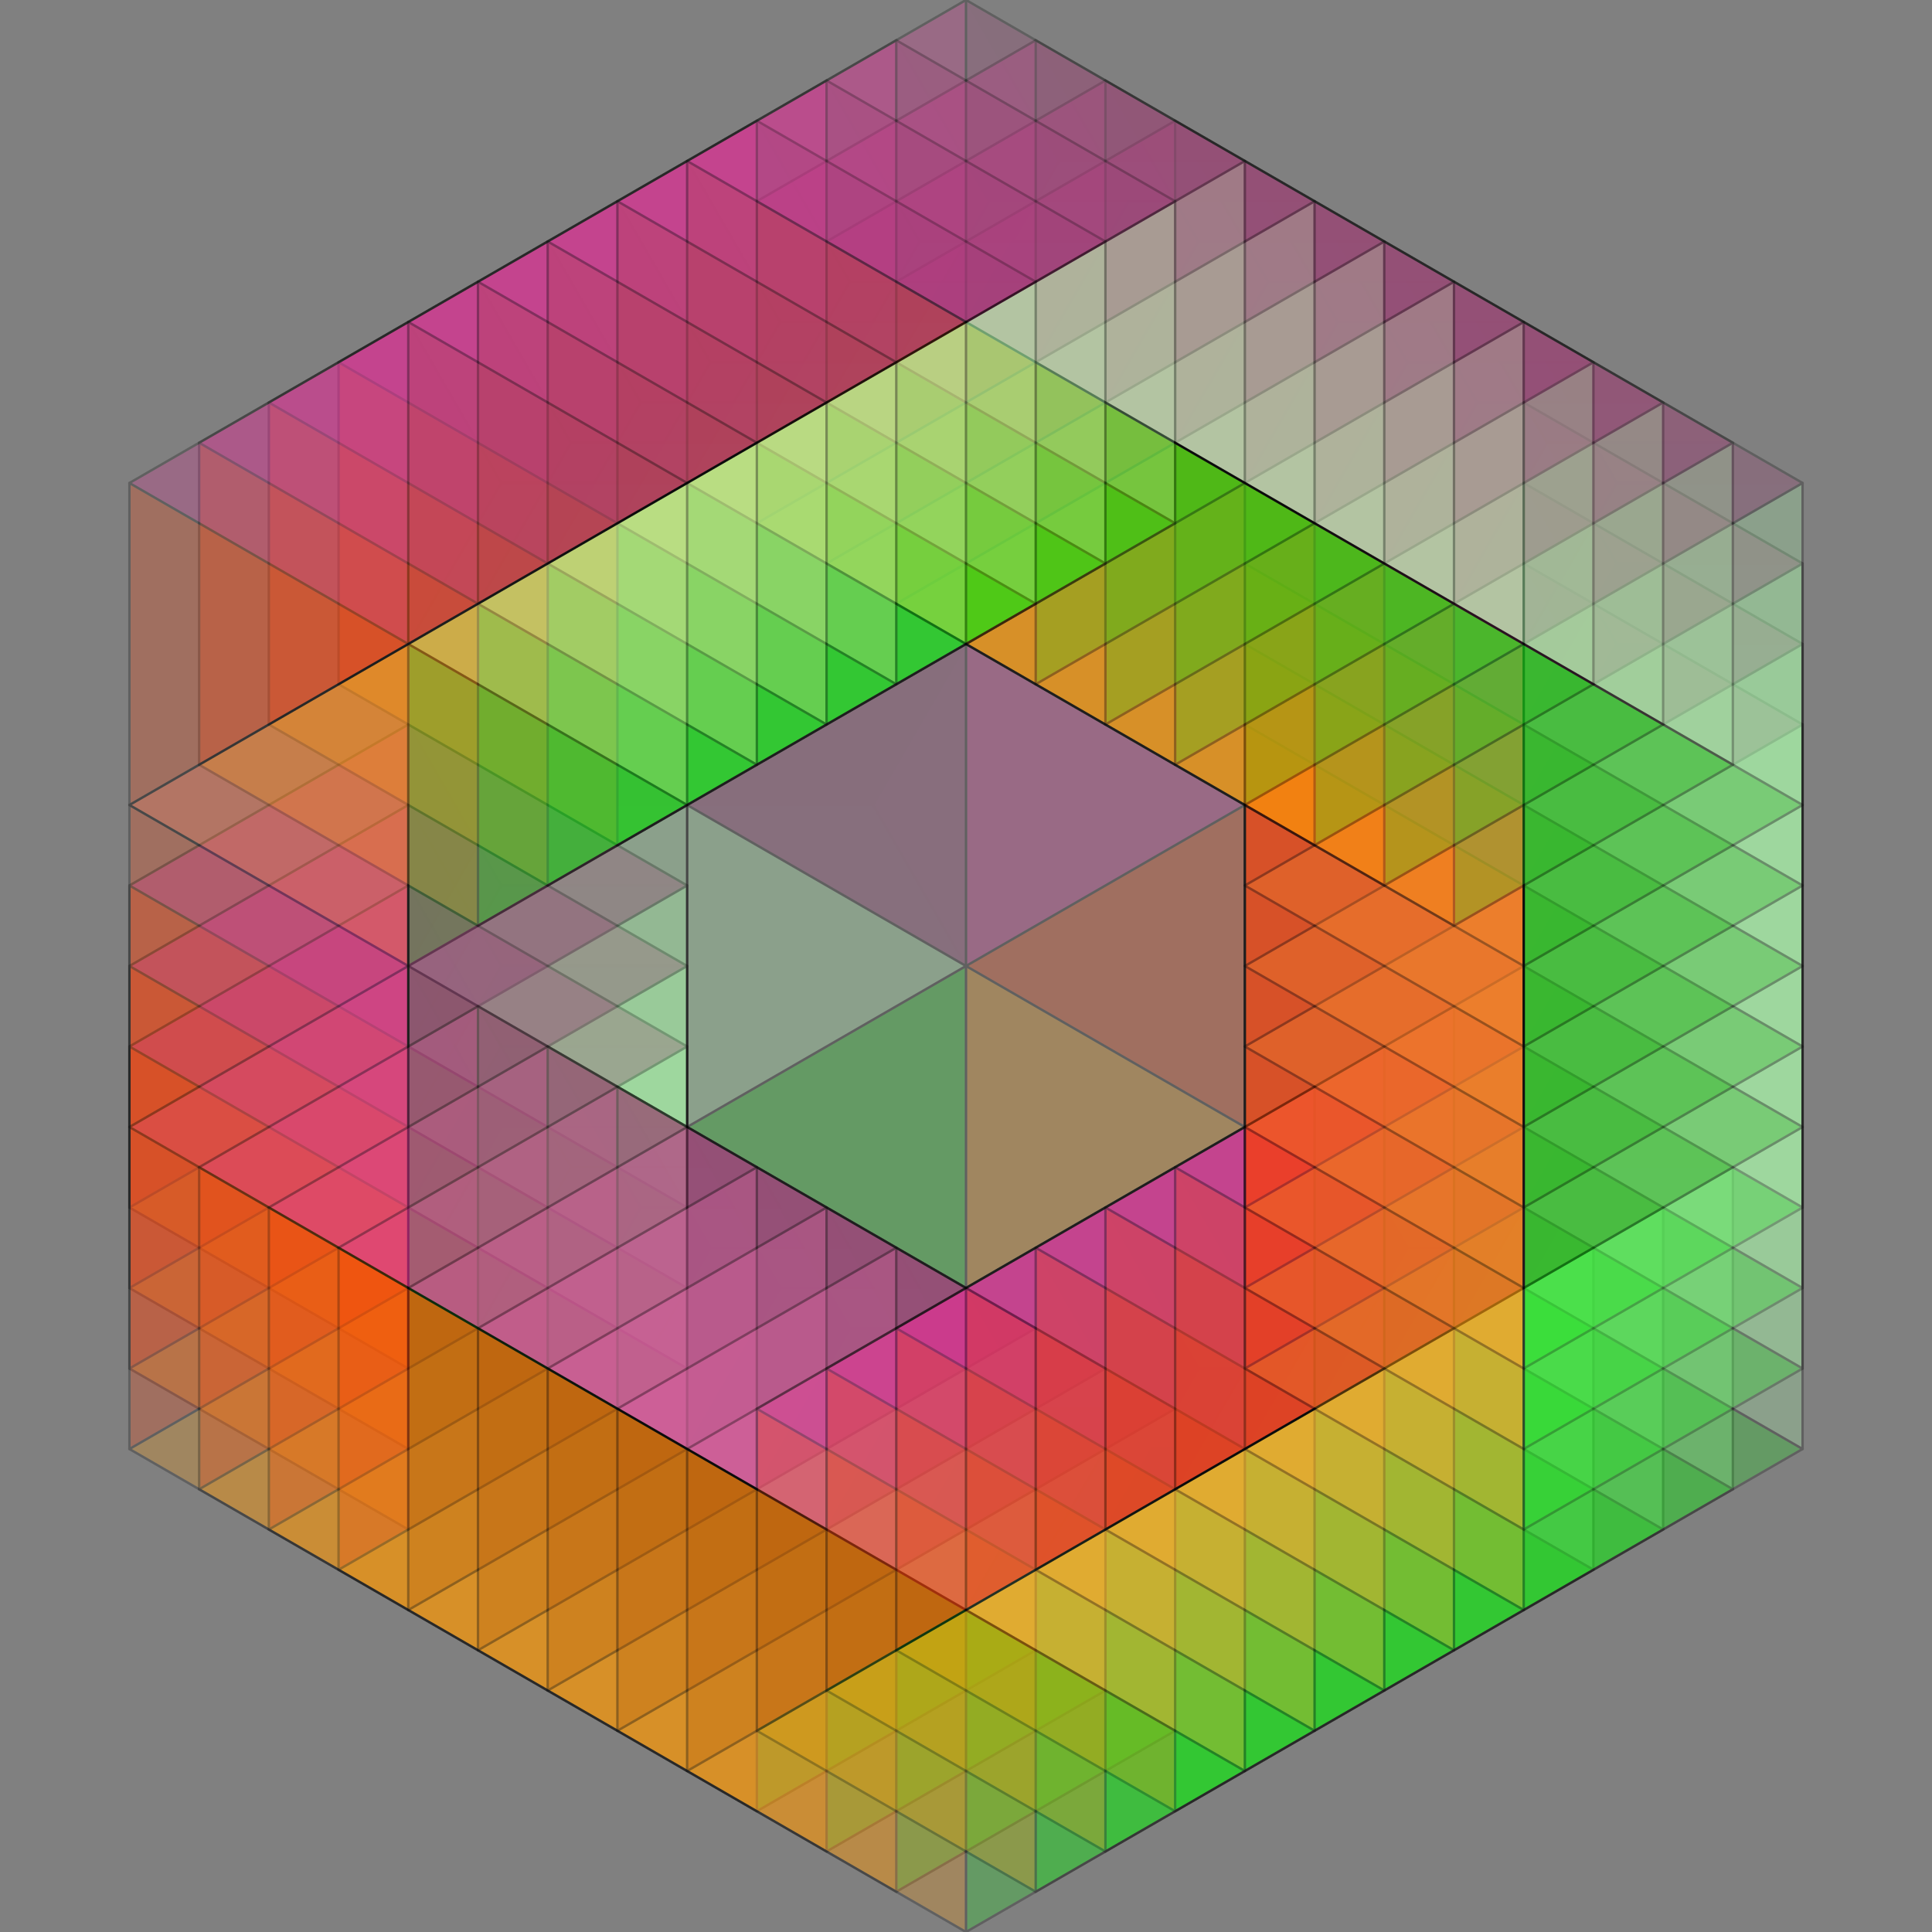 <?xml version="1.0" encoding="UTF-8" standalone="no"?>
<svg
   xmlns:dc="http://purl.org/dc/elements/1.1/"
   xmlns:cc="http://creativecommons.org/ns#"
   xmlns:rdf="http://www.w3.org/1999/02/22-rdf-syntax-ns#"
   xmlns:svg="http://www.w3.org/2000/svg"
   xmlns="http://www.w3.org/2000/svg"
   xmlns:xlink="http://www.w3.org/1999/xlink"
   xmlns:sodipodi="http://sodipodi.sourceforge.net/DTD/sodipodi-0.dtd"
   xmlns:inkscape="http://www.inkscape.org/namespaces/inkscape"
   width="2400"
   height="2400"
   viewBox="0 0 2400 2400"
   version="1.1"
   id="svg8"
   inkscape:version="1.0.2 (e86c870879, 2021-01-15)"
   sodipodi:docname="loop01.svg">
  <defs
     id="defs2" />
  <sodipodi:namedview
     id="base"
     pagecolor="#0019fc"
     bordercolor="#ffffff"
     borderopacity="1"
     inkscape:pageopacity="1"
     inkscape:pageshadow="2"
     inkscape:zoom="0.7837499999999999"
     inkscape:cx="1200"
     inkscape:cy="1200"
     inkscape:document-units="px"
     inkscape:current-layer="layer1"
     inkscape:document-rotation="0"
     showgrid="false"
     units="px"
     borderlayer="true"
     inkscape:showpageshadow="false"
     showborder="true"
     guidecolor="#00ff0d"
     guideopacity="1"
     guidehicolor="#ff00a6"
     guidehiopacity="1"
     showguides="true"
     inkscape:guide-bbox="true"
     inkscape:snap-smooth-nodes="true"
     inkscape:window-width="3840"
     inkscape:window-height="2081"
     inkscape:window-x="-9"
     inkscape:window-y="-9"
     inkscape:window-maximized="1" />
  <g
     inkscape:label="Layer 1"
     inkscape:groupmode="layer"
     id="layer1">
    <path
       id="rect29"
       style="opacity:1;fill:#808080;paint-order:fill markers stroke;stop-color:#000000;fill-opacity:1;"
       d="M 0,0 H 2400 V 2400 H 0 Z" />
    <g
       id="g909"
       transform="matrix(1,0,0,-1,0,2400)"
       style="opacity:0.25">
      <path
         id="path897"
         style="opacity:1;fill:#abffad;fill-opacity:1;paint-order:fill markers stroke;stop-color:#000000;stroke:#000000;stroke-width:3;stroke-miterlimit:4;stroke-dasharray:none;stroke-linecap:round;stroke-linejoin:round"
         d="M 1430.94,1200 1084.53,1400 H 853.59 v -100 -100 -100 -100 l 230.94,8e-11 z"
         sodipodi:nodetypes="ccccccccc" />
      <path
         id="path887"
         style="opacity:1;fill:#e52892;fill-opacity:1;paint-order:fill markers stroke;stop-color:#000000;stroke:#000000;stroke-width:3;stroke-miterlimit:4;stroke-dasharray:none;stroke-linecap:round;stroke-linejoin:round"
         d="m 1200,1200 h 230.94 l 115.47,200 -86.603,50 -86.603,50 -86.603,50 L 1200,1600 1084.53,1400 Z"
         sodipodi:nodetypes="ccccccccc" />
      <path
         id="path895"
         style="opacity:1;fill:#ff9900;fill-opacity:1;paint-order:fill markers stroke;stop-color:#000000;stroke:#000000;stroke-width:3;stroke-miterlimit:4;stroke-dasharray:none;stroke-linecap:round;stroke-linejoin:round"
         d="m 1200,1200 -115.47,-200 115.47,-200 86.603,50 86.603,50 86.603,50 86.603,50 -115.47,200 z"
         sodipodi:nodetypes="ccccccccc" />
      <path
         id="path885"
         style="opacity:1;fill:#ff3d00;fill-opacity:1;paint-order:fill markers stroke;stop-color:#000000;stroke:#000000;stroke-width:3;stroke-miterlimit:4;stroke-dasharray:none;stroke-linecap:round;stroke-linejoin:round"
         d="m 1200,1200 346.41,-200 v 100 100 100 100 z"
         sodipodi:nodetypes="ccccccc" />
      <path
         id="path899"
         style="opacity:1;fill:#9d3972;fill-opacity:0.99;paint-order:fill markers stroke;stop-color:#000000;stroke:#000000;stroke-width:3;stroke-miterlimit:4;stroke-dasharray:none;stroke-linecap:round;stroke-linejoin:round"
         d="M 853.59,1400 1200,1200 v 400 l -86.603,-50 -86.603,-50 -86.603,-50 z"
         sodipodi:nodetypes="ccccccc" />
      <path
         id="path901"
         style="opacity:1;fill:#11e711;fill-opacity:1;paint-order:fill markers stroke;stop-color:#000000;stroke:#000000;stroke-width:3;stroke-miterlimit:4;stroke-dasharray:none;stroke-linecap:round;stroke-linejoin:round"
         d="m 853.59,1000 86.603,-50 86.603,-50 86.603,-50 86.603,-50 v 400 z"
         sodipodi:nodetypes="ccccccc" />
    </g>
    <use
       x="0"
       y="0"
       xlink:href="#g909"
       id="use911"
       transform="matrix(-1,0,0,1,1707.18,0)"
       width="100%"
       height="100%" />
    <use
       x="0"
       y="0"
       xlink:href="#g909"
       id="use923"
       transform="matrix(-1,0,0,1,1707.18,100)"
       width="100%"
       height="100%" />
    <use
       x="0"
       y="0"
       xlink:href="#g909"
       id="use925"
       transform="matrix(-1,0,0,1,1707.18,200)"
       width="100%"
       height="100%" />
    <use
       x="0"
       y="0"
       xlink:href="#g909"
       id="use927"
       transform="matrix(-1,0,0,1,1707.18,300)"
       width="100%"
       height="100%" />
    <use
       x="0"
       y="0"
       xlink:href="#g909"
       id="use929"
       transform="matrix(-1,0,0,1,1707.18,400)"
       width="100%"
       height="100%" />
    <use
       x="0"
       y="0"
       xlink:href="#g909"
       id="use931"
       transform="matrix(-1,0,0,1,1793.782,450)"
       width="100%"
       height="100%" />
    <use
       x="0"
       y="0"
       xlink:href="#g909"
       id="use933"
       transform="matrix(-1,0,0,1,1880.385,500)"
       width="100%"
       height="100%" />
    <use
       x="0"
       y="0"
       xlink:href="#g909"
       id="use935"
       transform="matrix(-1,0,0,1,1966.987,550)"
       width="100%"
       height="100%" />
    <use
       x="0"
       y="0"
       xlink:href="#g909"
       id="use937"
       transform="matrix(-1,0,0,1,2053.59,600)"
       width="100%"
       height="100%" />
    <use
       x="0"
       y="0"
       xlink:href="#g909"
       id="use939"
       transform="matrix(-1,0,0,1,2140.192,650)"
       width="100%"
       height="100%" />
    <use
       x="0"
       y="0"
       xlink:href="#g909"
       id="use941"
       transform="matrix(-1,0,0,1,2226.795,700)"
       width="100%"
       height="100%" />
    <use
       x="0"
       y="0"
       xlink:href="#g909"
       id="use943"
       transform="matrix(-1,0,0,1,2313.397,750)"
       width="100%"
       height="100%" />
    <use
       x="0"
       y="0"
       xlink:href="#g909"
       id="use945"
       transform="matrix(-1,0,0,1,2400,800)"
       width="100%"
       height="100%" />
    <use
       x="0"
       y="0"
       xlink:href="#g909"
       id="use947"
       transform="matrix(-1,0,0,1,2486.603,750)"
       width="100%"
       height="100%" />
    <use
       x="0"
       y="0"
       xlink:href="#g909"
       id="use949"
       transform="matrix(-1,0,0,1,2573.205,700)"
       width="100%"
       height="100%" />
    <use
       x="0"
       y="0"
       xlink:href="#g909"
       id="use951"
       transform="matrix(-1,0,0,1,2659.808,650)"
       width="100%"
       height="100%" />
    <use
       x="0"
       y="0"
       xlink:href="#g909"
       id="use953"
       transform="matrix(-1,0,0,1,2746.41,600)"
       width="100%"
       height="100%" />
    <use
       x="0"
       y="0"
       xlink:href="#g909"
       id="use955"
       transform="matrix(-1,0,0,1,2833.013,550)"
       width="100%"
       height="100%" />
    <use
       x="0"
       y="0"
       xlink:href="#g909"
       id="use957"
       transform="matrix(-1,0,0,1,2919.615,500)"
       width="100%"
       height="100%" />
    <use
       x="0"
       y="0"
       xlink:href="#g909"
       id="use959"
       transform="matrix(-1,0,0,1,3006.218,450)"
       width="100%"
       height="100%" />
    <use
       x="0"
       y="0"
       xlink:href="#g909"
       id="use961"
       transform="matrix(-1,0,0,1,3092.82,400)"
       width="100%"
       height="100%" />
    <use
       x="0"
       y="0"
       xlink:href="#g909"
       id="use963"
       transform="matrix(-1,0,0,1,3092.82,300)"
       width="100%"
       height="100%" />
    <use
       x="0"
       y="0"
       xlink:href="#g909"
       id="use965"
       transform="matrix(-1,0,0,1,3092.82,200)"
       width="100%"
       height="100%" />
    <use
       x="0"
       y="0"
       xlink:href="#g909"
       id="use967"
       transform="matrix(-1,0,0,1,3092.82,100)"
       width="100%"
       height="100%" />
    <use
       x="0"
       y="0"
       xlink:href="#g909"
       id="use969"
       transform="matrix(-1,0,0,1,3092.82,9.947598300641402e-14)"
       width="100%"
       height="100%" />
    <use
       x="0"
       y="0"
       xlink:href="#g909"
       id="use971"
       transform="matrix(-1,0,0,1,3092.82,-100)"
       width="100%"
       height="100%" />
    <use
       x="0"
       y="0"
       xlink:href="#g909"
       id="use973"
       transform="matrix(-1,0,0,1,3092.82,-200)"
       width="100%"
       height="100%" />
    <use
       x="0"
       y="0"
       xlink:href="#g909"
       id="use975"
       transform="matrix(-1,0,0,1,3092.82,-300)"
       width="100%"
       height="100%" />
    <use
       x="0"
       y="0"
       xlink:href="#g909"
       id="use977"
       transform="matrix(-1,0,0,1,3092.82,-400)"
       width="100%"
       height="100%" />
    <use
       x="0"
       y="0"
       xlink:href="#g909"
       id="use979"
       transform="matrix(-1,0,0,1,3006.218,-450)"
       width="100%"
       height="100%" />
    <use
       x="0"
       y="0"
       xlink:href="#g909"
       id="use981"
       transform="matrix(-1,0,0,1,2919.615,-500)"
       width="100%"
       height="100%" />
    <use
       x="0"
       y="0"
       xlink:href="#g909"
       id="use983"
       transform="matrix(-1,0,0,1,2833.013,-550)"
       width="100%"
       height="100%" />
    <use
       x="0"
       y="0"
       xlink:href="#g909"
       id="use985"
       transform="matrix(-1,0,0,1,2746.41,-600)"
       width="100%"
       height="100%" />
    <use
       x="0"
       y="0"
       xlink:href="#g909"
       id="use987"
       transform="matrix(-1,0,0,1,2659.808,-650)"
       width="100%"
       height="100%" />
    <use
       x="0"
       y="0"
       xlink:href="#g909"
       id="use989"
       transform="matrix(-1,0,0,1,2573.205,-700)"
       width="100%"
       height="100%" />
    <use
       x="0"
       y="0"
       xlink:href="#g909"
       id="use991"
       transform="matrix(-1,0,0,1,2486.603,-750)"
       width="100%"
       height="100%" />
    <use
       x="0"
       y="0"
       xlink:href="#g909"
       id="use993"
       transform="matrix(-1,0,0,1,2400,-800)"
       width="100%"
       height="100%" />
    <use
       x="0"
       y="0"
       xlink:href="#g909"
       id="use995"
       transform="matrix(-1,0,0,1,2313.397,-750)"
       width="100%"
       height="100%" />
    <use
       x="0"
       y="0"
       xlink:href="#g909"
       id="use997"
       transform="matrix(-1,0,0,1,2226.795,-700)"
       width="100%"
       height="100%" />
    <use
       x="0"
       y="0"
       xlink:href="#g909"
       id="use999"
       transform="matrix(-1,0,0,1,2140.192,-650)"
       width="100%"
       height="100%" />
    <use
       x="0"
       y="0"
       xlink:href="#g909"
       id="use1001"
       transform="matrix(-1,0,0,1,2053.59,-600)"
       width="100%"
       height="100%" />
    <use
       x="0"
       y="0"
       xlink:href="#g909"
       id="use1003"
       transform="matrix(-1,0,0,1,1966.987,-550)"
       width="100%"
       height="100%" />
    <use
       x="0"
       y="0"
       xlink:href="#g909"
       id="use1005"
       transform="matrix(-1,0,0,1,1880.385,-500)"
       width="100%"
       height="100%" />
    <use
       x="0"
       y="0"
       xlink:href="#g909"
       id="use1007"
       transform="matrix(-1,0,0,1,1793.782,-450)"
       width="100%"
       height="100%" />
    <use
       x="0"
       y="0"
       xlink:href="#g909"
       id="use1009"
       transform="matrix(-1,0,0,1,1707.18,-400)"
       width="100%"
       height="100%" />
  </g>
</svg>

